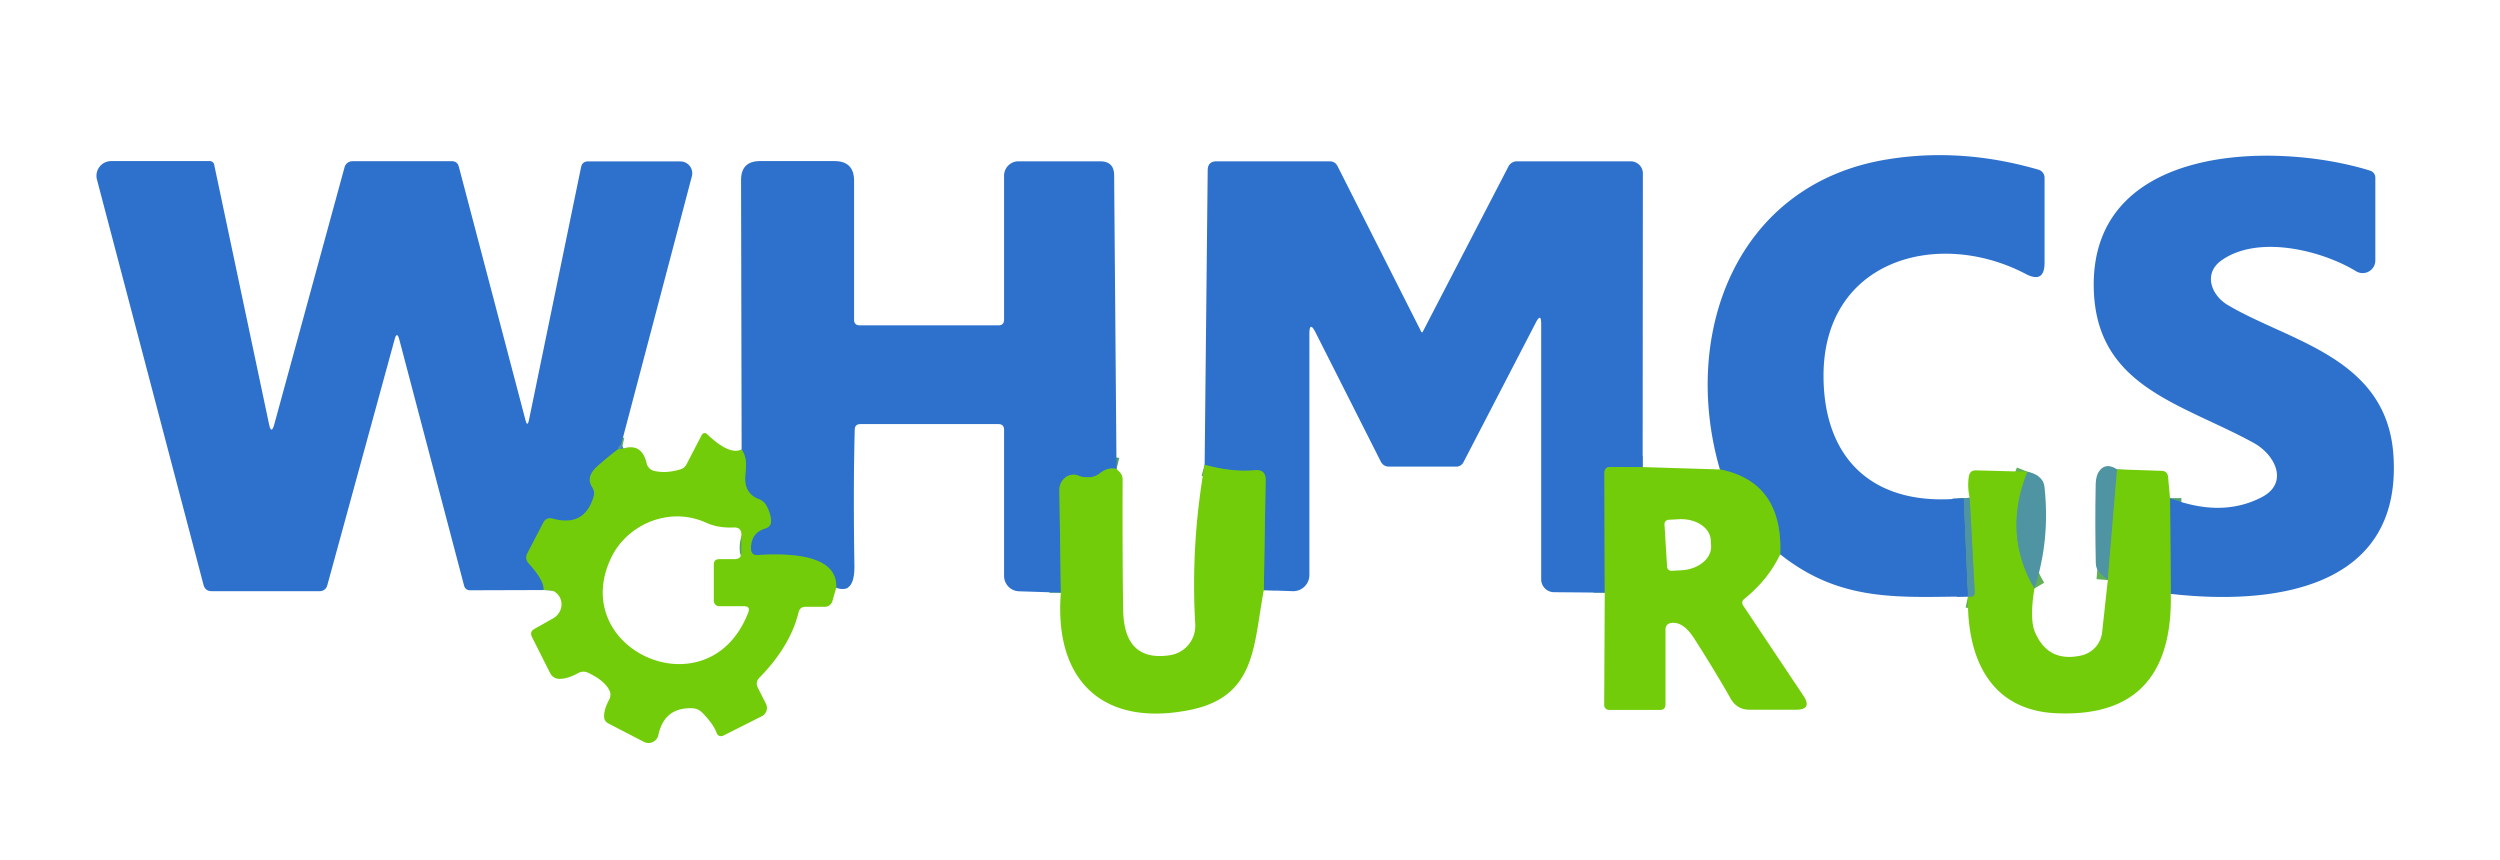 <?xml version="1.0" encoding="UTF-8" standalone="no"?>
<!DOCTYPE svg PUBLIC "-//W3C//DTD SVG 1.1//EN" "http://www.w3.org/Graphics/SVG/1.1/DTD/svg11.dtd">
<svg xmlns="http://www.w3.org/2000/svg" version="1.1" viewBox="0.00 0.00 221.00 76.00">
<g stroke-width="2.00" fill="none" stroke-linecap="butt">
<path stroke="#3e83b8" vector-effect="non-scaling-stroke" d="
  M 173.60 44.03
  L 173.97 52.73"
/>
<path stroke="#519f6b" vector-effect="non-scaling-stroke" d="
  M 157.37 49.00
  Q 157.62 42.60 152.04 41.50"
/>
<path stroke="#61b057" vector-effect="non-scaling-stroke" d="
  M 179.22 41.70
  Q 177.02 47.21 179.84 52.02"
/>
<path stroke="#61b057" vector-effect="non-scaling-stroke" d="
  M 173.97 52.73
  Q 174.25 52.79 174.42 52.70
  A 0.32 0.30 -18.3 0 0 174.57 52.42
  L 174.12 44.01"
/>
<path stroke="#519f6b" vector-effect="non-scaling-stroke" d="
  M 145.21 41.29
  L 142.39 41.28
  Q 141.83 41.27 141.83 41.83
  L 141.86 52.39"
/>
<path stroke="#519f6b" vector-effect="non-scaling-stroke" d="
  M 111.72 52.17
  L 111.88 42.44
  Q 111.89 41.48 110.94 41.57
  Q 108.95 41.76 106.49 41.09"
/>
<path stroke="#519f6b" vector-effect="non-scaling-stroke" d="
  M 191.90 52.50
  L 191.83 44.04"
/>
<path stroke="#61b057" vector-effect="non-scaling-stroke" d="
  M 187.15 41.49
  L 186.33 51.28"
/>
<path stroke="#519f6b" vector-effect="non-scaling-stroke" d="
  M 98.70 41.46
  Q 97.94 41.27 97.20 41.86
  Q 96.80 42.17 96.30 42.19
  Q 95.69 42.21 95.39 42.07
  A 1.31 1.22 -78.7 0 0 93.65 43.32
  L 93.78 52.39"
/>
<path stroke="#519f6b" vector-effect="non-scaling-stroke" d="
  M 73.92 51.96
  Q 74.07 48.63 66.96 49.07
  Q 66.41 49.10 66.39 48.55
  Q 66.33 47.10 67.69 46.70
  A 0.65 0.64 -10.8 0 0 68.16 46.02
  Q 68.11 45.36 67.75 44.70
  Q 67.51 44.28 67.05 44.11
  Q 66.35 43.85 66.05 43.22
  C 65.53 42.11 66.40 41.03 65.56 39.73"
/>
<path stroke="#61b057" vector-effect="non-scaling-stroke" d="
  M 54.62 39.73
  Q 54.79 39.64 54.98 39.68"
/>
<path stroke="#3e83b8" vector-effect="non-scaling-stroke" d="
  M 54.91 39.29
  Q 54.67 39.44 54.62 39.73"
/>
<path stroke="#519f6b" vector-effect="non-scaling-stroke" d="
  M 54.62 39.73
  Q 53.66 40.45 52.77 41.26
  Q 51.77 42.17 52.35 43.06
  Q 52.62 43.47 52.47 43.94
  Q 51.65 46.61 48.89 45.86
  Q 48.29 45.69 48.01 46.24
  L 46.61 48.94
  A 0.74 0.73 -52.6 0 0 46.72 49.78
  Q 48.12 51.31 48.06 52.16"
/>
</g>
<path fill="#2e71cc" d="
  M 173.60 44.03
  L 173.97 52.73
  C 167.87 52.78 162.70 53.25 157.37 49.00
  Q 157.62 42.60 152.04 41.50
  C 148.57 29.56 153.44 16.30 166.77 14.10
  Q 173.35 13.01 180.20 15.00
  A 0.75 0.74 -82.4 0 1 180.74 15.72
  L 180.74 23.21
  Q 180.74 25.09 179.08 24.22
  C 171.29 20.13 161.08 22.98 161.20 33.40
  C 161.28 40.80 165.83 44.89 173.60 44.03
  Z"
/>
<path fill="#2e71cc" d="
  M 191.90 52.50
  L 191.83 44.04
  Q 196.43 45.79 199.96 43.94
  C 202.34 42.69 201.15 40.22 199.24 39.16
  C 192.83 35.64 185.32 34.22 185.09 25.55
  C 184.75 12.62 201.26 12.50 209.53 15.09
  A 0.64 0.64 0.0 0 1 209.98 15.70
  L 209.98 23.03
  A 1.12 1.12 0.0 0 1 208.28 23.98
  C 205.27 22.14 199.63 20.72 196.39 23.01
  C 194.73 24.18 195.49 26.10 196.91 26.95
  C 202.36 30.20 211.00 31.57 211.58 40.25
  C 212.36 52.08 200.93 53.53 191.90 52.50
  Z"
/>
<path fill="#2e71cc" d="
  M 54.91 39.29
  Q 54.67 39.44 54.62 39.73
  Q 53.66 40.45 52.77 41.26
  Q 51.77 42.17 52.35 43.06
  Q 52.62 43.47 52.47 43.94
  Q 51.65 46.61 48.89 45.86
  Q 48.29 45.69 48.01 46.24
  L 46.61 48.94
  A 0.74 0.73 -52.6 0 0 46.72 49.78
  Q 48.12 51.31 48.06 52.16
  L 41.57 52.18
  Q 41.13 52.18 41.02 51.75
  L 35.30 30.02
  Q 35.09 29.23 34.88 30.02
  L 28.93 51.75
  A 0.68 0.67 -82.8 0 1 28.28 52.26
  L 18.71 52.26
  Q 18.14 52.26 17.99 51.70
  L 8.57 15.87
  A 1.30 1.30 0.0 0 1 9.83 14.24
  L 18.55 14.24
  A 0.39 0.39 0.0 0 1 18.93 14.54
  L 23.78 37.48
  Q 23.98 38.46 24.25 37.50
  L 30.46 14.78
  A 0.73 0.71 7.2 0 1 31.16 14.25
  L 39.94 14.25
  Q 40.43 14.25 40.56 14.73
  L 46.45 37.13
  Q 46.62 37.79 46.76 37.13
  L 51.37 14.76
  Q 51.48 14.27 51.98 14.27
  L 60.14 14.27
  A 1.05 1.05 0.0 0 1 61.16 15.59
  L 54.91 39.29
  Z"
/>
<path fill="#2e71cc" d="
  M 98.70 41.46
  Q 97.94 41.27 97.20 41.86
  Q 96.80 42.17 96.30 42.19
  Q 95.69 42.21 95.39 42.07
  A 1.31 1.22 -78.7 0 0 93.65 43.32
  L 93.78 52.39
  L 90.08 52.27
  A 1.36 1.36 0.0 0 1 88.76 50.91
  L 88.76 38.00
  Q 88.76 37.49 88.25 37.49
  L 76.06 37.49
  Q 75.57 37.49 75.56 37.98
  Q 75.42 43.16 75.53 49.99
  Q 75.57 52.55 73.92 51.96
  Q 74.07 48.63 66.96 49.07
  Q 66.41 49.10 66.39 48.55
  Q 66.33 47.10 67.69 46.70
  A 0.65 0.64 -10.8 0 0 68.16 46.02
  Q 68.11 45.36 67.75 44.70
  Q 67.51 44.28 67.05 44.11
  Q 66.35 43.85 66.05 43.22
  C 65.53 42.11 66.40 41.03 65.56 39.73
  L 65.51 15.92
  Q 65.51 14.24 67.19 14.24
  L 73.76 14.24
  Q 75.50 14.24 75.50 15.98
  L 75.50 28.26
  Q 75.50 28.76 76.01 28.76
  L 88.26 28.76
  Q 88.76 28.76 88.76 28.25
  L 88.76 15.53
  A 1.27 1.27 0.0 0 1 90.03 14.26
  L 97.25 14.26
  Q 98.48 14.26 98.49 15.48
  L 98.70 41.46
  Z"
/>
<path fill="#2e71cc" d="
  M 145.21 41.29
  L 142.39 41.28
  Q 141.83 41.27 141.83 41.83
  L 141.86 52.39
  L 137.37 52.35
  A 1.14 1.14 0.0 0 1 136.24 51.21
  L 136.24 28.64
  Q 136.24 27.60 135.76 28.53
  L 129.36 40.88
  A 0.71 0.69 -75.4 0 1 128.75 41.25
  L 122.80 41.25
  Q 122.28 41.25 122.05 40.78
  L 116.30 29.40
  Q 115.75 28.32 115.75 29.53
  L 115.75 50.83
  A 1.43 1.43 0.0 0 1 114.27 52.26
  L 111.72 52.17
  L 111.88 42.44
  Q 111.89 41.48 110.94 41.57
  Q 108.95 41.76 106.49 41.09
  L 106.76 15.04
  Q 106.77 14.26 107.55 14.26
  L 117.54 14.26
  Q 118.02 14.26 118.24 14.69
  L 125.63 29.31
  Q 125.70 29.46 125.78 29.31
  L 133.35 14.71
  A 0.85 0.82 13.1 0 1 134.10 14.26
  L 144.15 14.26
  A 1.08 1.07 0.0 0 1 145.23 15.33
  L 145.21 41.29
  Z"
/>
<path fill="#73cc0a" d="
  M 65.56 39.73
  C 66.40 41.03 65.53 42.11 66.05 43.22
  Q 66.35 43.85 67.05 44.11
  Q 67.51 44.28 67.75 44.70
  Q 68.11 45.36 68.16 46.02
  A 0.65 0.64 -10.8 0 1 67.69 46.70
  Q 66.33 47.10 66.39 48.55
  Q 66.41 49.10 66.96 49.07
  Q 74.07 48.63 73.92 51.96
  L 73.59 53.12
  A 0.70 0.69 -82.3 0 1 72.92 53.64
  L 71.22 53.64
  Q 70.72 53.64 70.60 54.11
  Q 69.86 57.13 67.14 59.90
  Q 66.74 60.30 67.00 60.81
  L 67.71 62.21
  A 0.82 0.82 0.0 0 1 67.35 63.31
  L 64.00 65.00
  Q 63.52 65.24 63.33 64.74
  Q 63.05 64.00 62.10 63.02
  Q 61.73 62.63 61.20 62.61
  Q 58.72 62.52 58.20 64.98
  A 0.89 0.89 0.0 0 1 56.92 65.58
  L 53.79 63.96
  Q 53.39 63.75 53.40 63.30
  Q 53.41 62.67 53.84 61.87
  Q 54.08 61.43 53.85 60.99
  Q 53.41 60.15 52.01 59.48
  Q 51.54 59.26 51.09 59.51
  Q 50.16 60.03 49.41 60.01
  A 0.90 0.90 0.0 0 1 48.64 59.52
  L 47.03 56.32
  Q 46.79 55.85 47.25 55.59
  L 48.90 54.66
  A 1.39 1.34 -44.6 0 0 48.96 52.27
  Q 48.73 52.14 48.06 52.16
  Q 48.12 51.31 46.72 49.78
  A 0.74 0.73 -52.6 0 1 46.61 48.94
  L 48.01 46.24
  Q 48.29 45.69 48.89 45.86
  Q 51.65 46.61 52.47 43.94
  Q 52.62 43.47 52.35 43.06
  Q 51.77 42.17 52.77 41.26
  Q 53.66 40.45 54.62 39.73
  Q 54.79 39.64 54.98 39.68
  Q 56.73 39.09 57.16 40.95
  A 0.90 0.89 -89.0 0 0 57.80 41.62
  Q 58.86 41.88 60.15 41.49
  Q 60.51 41.38 60.69 41.04
  L 62.04 38.44
  A 0.29 0.29 0.0 0 1 62.50 38.37
  Q 64.48 40.27 65.56 39.73
  Z
  M 63.58 49.43
  L 64.94 49.43
  Q 65.54 49.43 65.54 48.83
  L 65.54 47.27
  Q 65.54 46.60 64.87 46.63
  Q 63.47 46.69 62.43 46.21
  C 59.16 44.72 55.44 46.37 54.04 49.28
  C 50.09 57.48 62.71 63.10 66.15 54.13
  Q 66.35 53.59 65.78 53.59
  L 63.58 53.59
  A 0.48 0.48 0.0 0 1 63.10 53.11
  L 63.10 49.91
  Q 63.10 49.43 63.58 49.43
  Z"
/>
<path fill="#4e94a3" d="
  M 54.91 39.29
  Q 54.89 39.46 54.98 39.68
  Q 54.79 39.64 54.62 39.73
  Q 54.67 39.44 54.91 39.29
  Z"
/>
<path fill="#73cc0a" d="
  M 145.21 41.29
  L 152.04 41.50
  Q 157.62 42.60 157.37 49.00
  Q 156.31 51.24 154.20 52.94
  Q 153.88 53.20 154.11 53.55
  L 159.42 61.50
  Q 160.24 62.74 158.76 62.74
  L 154.67 62.74
  Q 153.55 62.74 152.99 61.76
  Q 151.73 59.52 149.80 56.49
  Q 148.80 54.92 147.75 55.07
  Q 147.23 55.14 147.23 55.67
  L 147.23 62.26
  Q 147.23 62.76 146.73 62.76
  L 142.24 62.76
  A 0.43 0.43 0.0 0 1 141.81 62.33
  L 141.86 52.39
  L 141.83 41.83
  Q 141.83 41.27 142.39 41.28
  L 145.21 41.29
  Z
  M 147.14 46.35
  L 147.37 50.11
  A 0.38 0.38 0.0 0 0 147.77 50.46
  L 148.67 50.41
  A 2.72 2.00 -3.4 0 0 151.26 48.25
  L 151.23 47.73
  A 2.72 2.00 -3.4 0 0 148.40 45.90
  L 147.50 45.95
  A 0.38 0.38 0.0 0 0 147.14 46.35
  Z"
/>
<path fill="#73cc0a" d="
  M 106.49 41.09
  Q 108.95 41.76 110.94 41.57
  Q 111.89 41.48 111.88 42.44
  L 111.72 52.17
  C 110.79 57.08 111.06 61.58 105.19 62.76
  C 97.41 64.32 93.16 60.08 93.78 52.39
  L 93.65 43.32
  A 1.31 1.22 -78.7 0 1 95.39 42.07
  Q 95.69 42.21 96.30 42.19
  Q 96.80 42.17 97.20 41.86
  Q 97.94 41.27 98.70 41.46
  L 98.97 41.72
  Q 99.24 42.00 99.24 42.39
  Q 99.22 50.18 99.29 53.97
  Q 99.38 58.54 103.43 57.92
  A 2.63 2.63 0.0 0 0 105.66 55.17
  Q 105.25 48.16 106.49 41.09
  Z"
/>
<path fill="#4e94a3" d="
  M 187.15 41.49
  L 186.33 51.28
  L 185.66 50.67
  Q 185.28 50.32 185.27 49.81
  Q 185.19 46.29 185.26 42.77
  Q 185.28 41.98 185.64 41.56
  Q 186.20 40.88 187.15 41.49
  Z"
/>
<path fill="#73cc0a" d="
  M 179.22 41.70
  Q 177.02 47.21 179.84 52.02
  Q 179.41 54.72 179.88 55.85
  Q 181.03 58.59 183.96 57.95
  A 2.38 2.37 -3.1 0 0 185.83 55.88
  L 186.33 51.28
  L 187.15 41.49
  L 191.08 41.62
  Q 191.61 41.64 191.66 42.17
  L 191.83 44.04
  L 191.90 52.50
  Q 192.11 63.52 181.76 63.05
  C 175.83 62.78 173.85 58.03 173.97 52.73
  Q 174.25 52.79 174.42 52.70
  A 0.32 0.30 -18.3 0 0 174.57 52.42
  L 174.12 44.01
  Q 173.90 43.03 174.05 42.10
  Q 174.14 41.57 174.68 41.58
  L 179.22 41.70
  Z"
/>
<path fill="#4e94a3" d="
  M 179.84 52.02
  Q 177.02 47.21 179.22 41.70
  Q 179.82 41.81 180.27 42.17
  Q 180.67 42.50 180.73 43.01
  Q 181.25 47.76 179.84 52.02
  Z"
/>
<path fill="#4e94a3" d="
  M 174.12 44.01
  L 174.57 52.42
  A 0.32 0.30 -18.3 0 1 174.42 52.70
  Q 174.25 52.79 173.97 52.73
  L 173.60 44.03
  L 174.12 44.01
  Z"
/>
</svg>
